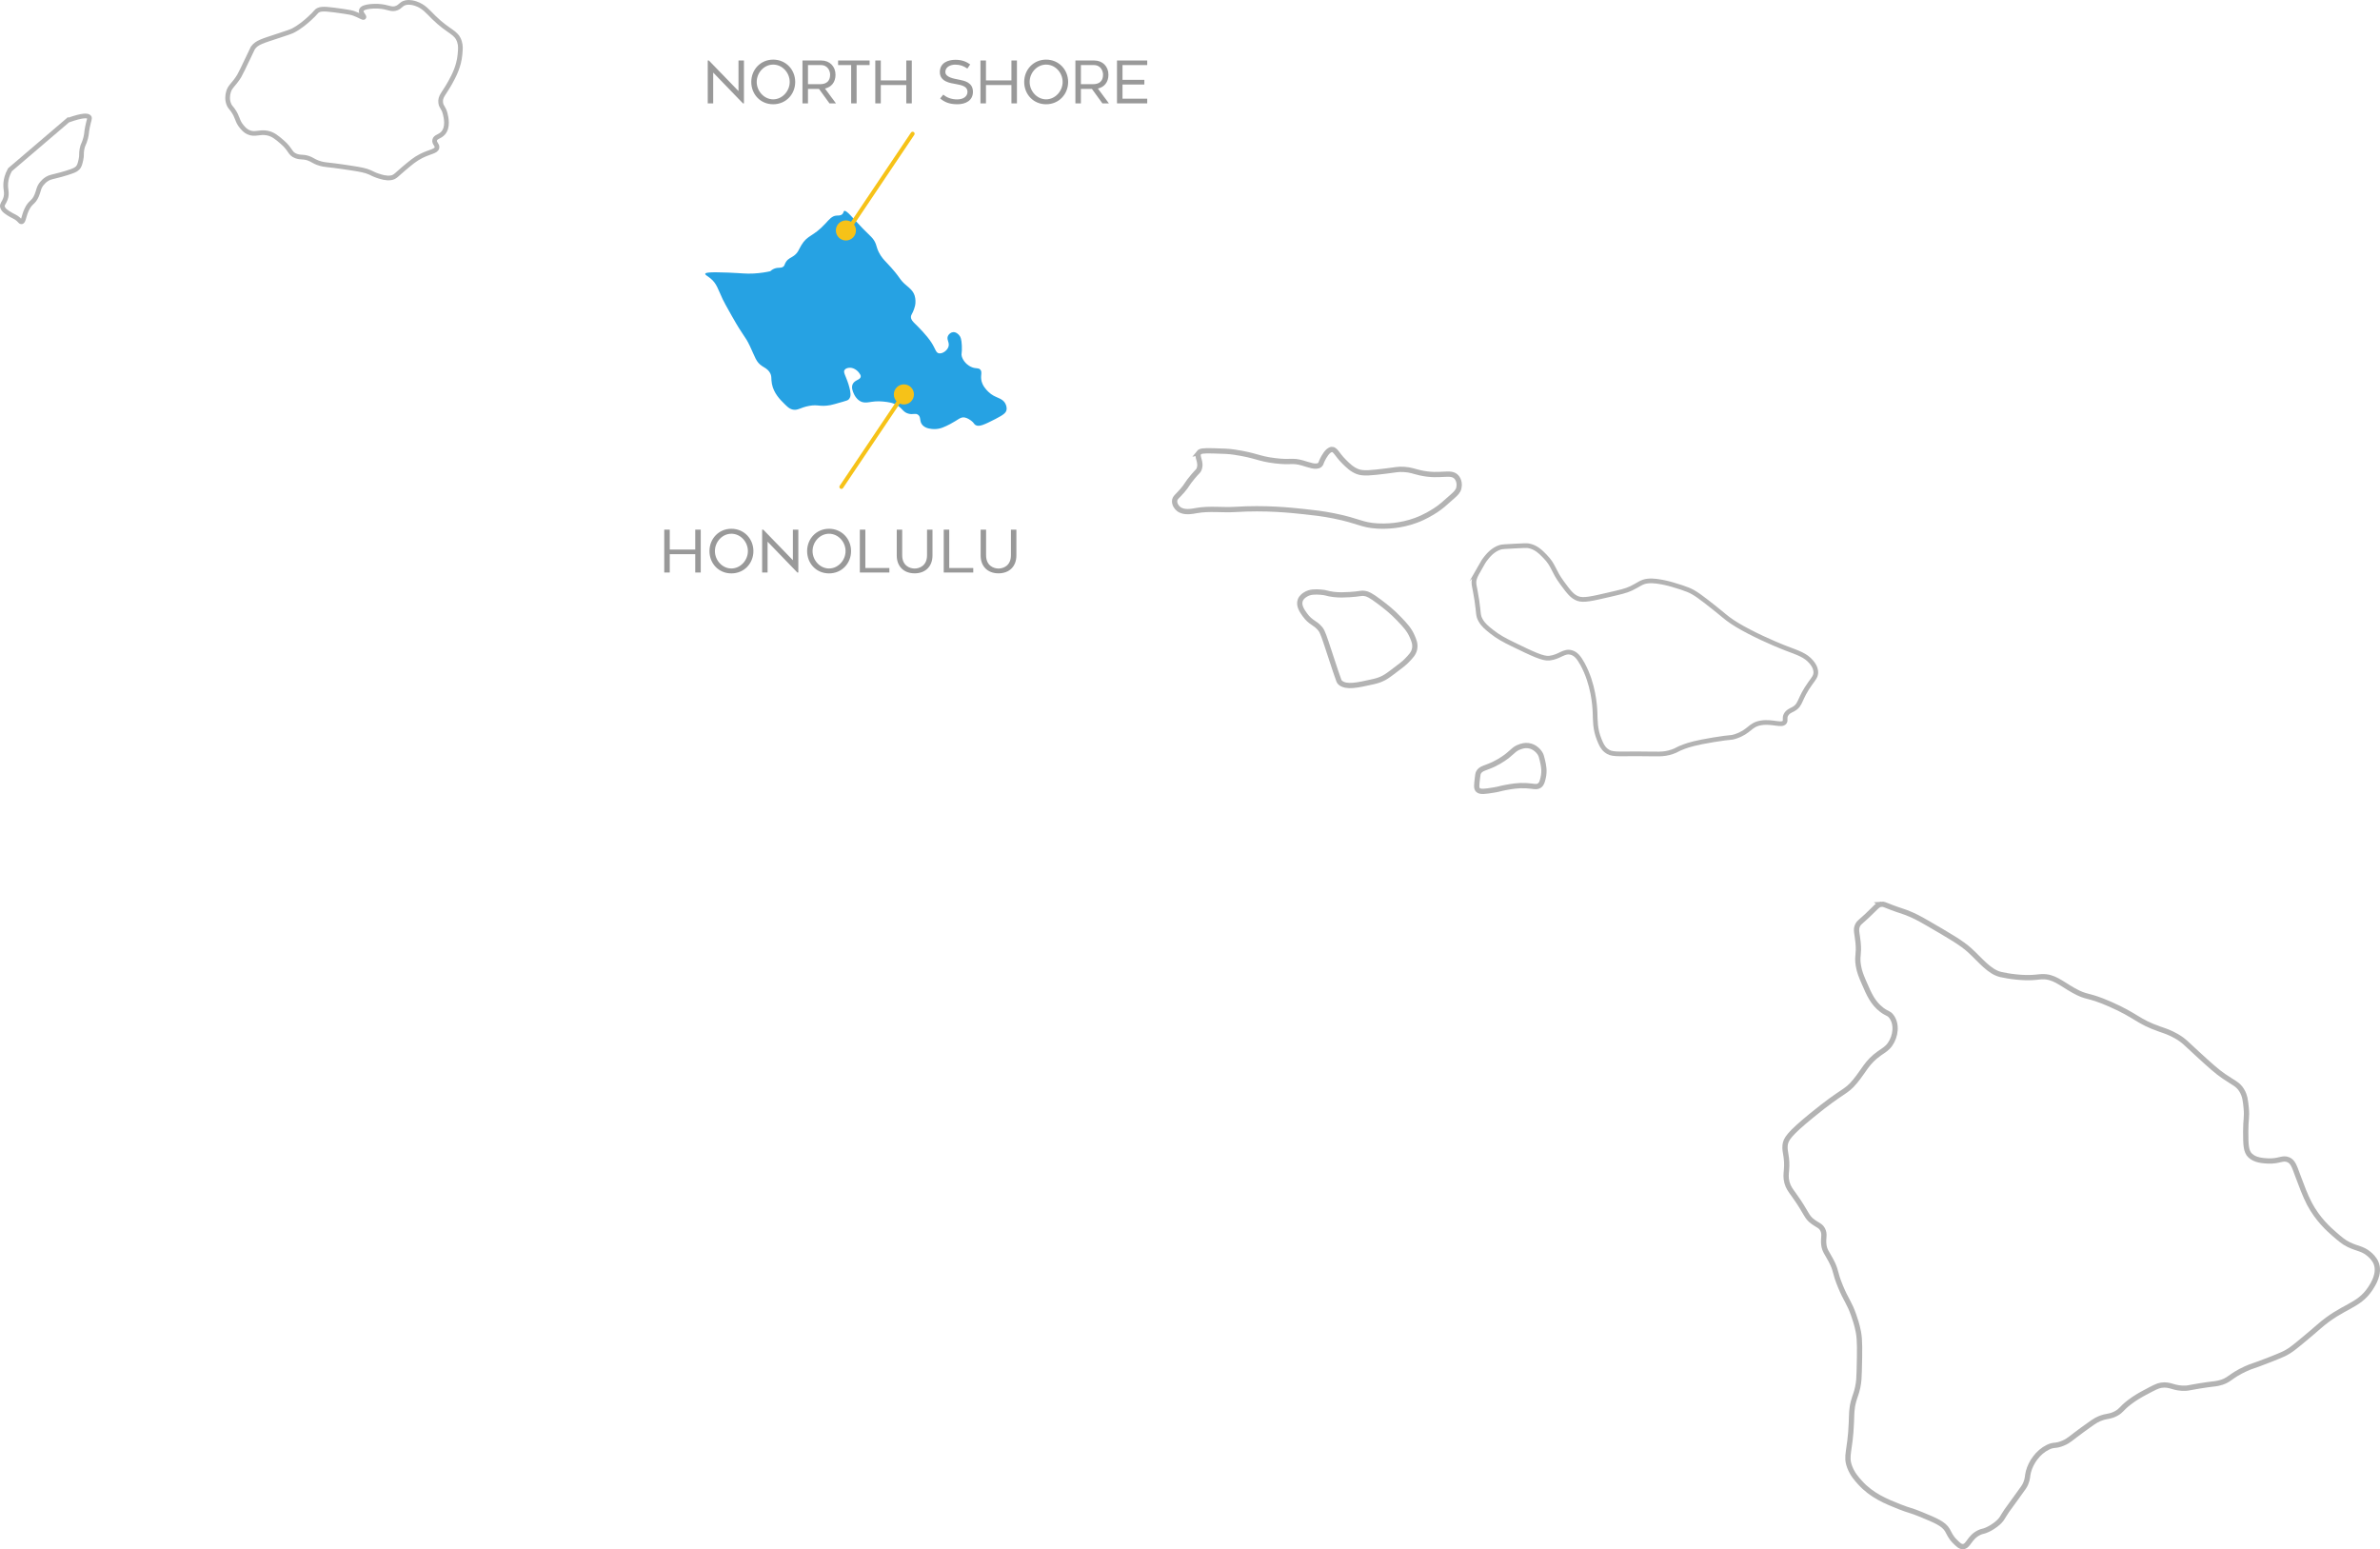 <svg xmlns="http://www.w3.org/2000/svg" xmlns:xlink="http://www.w3.org/1999/xlink" id="uuid-1c9097b2-339e-4614-a2ec-1f5ef6e80d89" data-name="Layer 2" viewBox="0 0 4062.72 2644.46"><defs><filter id="uuid-dc4f2cfd-3a8e-4011-a7ef-f69b54364147" data-name="drop-shadow-1" x="1202.57" y="358.01" width="527" height="386" filterUnits="userSpaceOnUse"><feGaussianBlur stdDeviation="2"></feGaussianBlur></filter><filter id="uuid-bdf1cef1-cf09-4657-b993-efc37f79b200" data-name="drop-shadow-2" x="1512.57" y="643.01" width="65" height="65" filterUnits="userSpaceOnUse"><feGaussianBlur stdDeviation="5"></feGaussianBlur></filter><filter id="uuid-eac88e8b-478e-4e33-a60f-fc55ba16c185" data-name="drop-shadow-3" x="1413.57" y="363.01" width="65" height="65" filterUnits="userSpaceOnUse"><feGaussianBlur stdDeviation="5"></feGaussianBlur></filter></defs><g id="uuid-937c6ccf-aa9e-4eb6-bef4-2e5a91985c19" data-name="Layer 1"><g><path d="M115.86,205.33c-32.95,28.14-65.9,56.29-98.86,84.43-5.12,9.23-6.67,16.98-7.12,22.43-1,12.06,3.05,16.76-.57,27.18-2.64,7.59-6.16,9.05-5.13,13.72,1.28,5.78,8.07,9.76,14.81,13.72,5.28,3.1,7.88,3.5,12.25,7.39,3.31,2.94,3.9,4.56,5.41,4.49,3.66-.19,3.67-9.95,9.12-21.37,6.3-13.22,11.3-10.67,16.81-23.48,3.74-8.7,3.04-13.59,9.12-20.84,1.55-1.85,4.35-5.13,9.12-7.92,5.02-2.94,7.86-2.78,22.79-6.86,3.97-1.09,6.47-1.77,9.97-2.9,10.31-3.33,15.47-5,18.8-8.44,3.26-3.36,4.08-6.92,5.7-13.98,1.89-8.24.35-9.64,1.71-17.68,1.53-9.05,3.71-8.63,6.55-20.05,2.01-8.05.86-7.99,3.13-19,2.47-11.94,4.25-14.1,2.72-16.14-2.29-3.05-10.55-3.9-36.33,5.32Z" fill="none" stroke="#b3b3b3" stroke-miterlimit="10" stroke-width="8"></path><path d="M427.1,91.35c-11.16,23.38-16.74,35.07-18.8,38.39-10.36,16.65-16.25,17.44-18.8,29.29-.67,3.13-2.37,11.56,1.71,20.18,1.62,3.42,2.59,3.59,5.98,8.31,9.23,12.85,7.19,18.82,15.38,28.5,3.1,3.66,5.97,7.06,11.11,9.5,11.43,5.43,18.74-1.13,32.48,1.58,9.9,1.95,16.22,7.36,25.21,15.04,15.54,13.28,12.87,19.97,23.93,24.14,9.02,3.4,13.7.04,25.21,5.54,4.42,2.11,6.27,3.82,11.97,5.94,7.21,2.68,13.18,3.25,16.24,3.56,0,0,16.34,1.66,41.02,5.54,15.76,2.48,23.81,3.8,32.05,7.52,4.21,1.9,6.91,3.59,12.82,5.54,6.01,1.99,14.61,4.83,22.65,3.56,7.37-1.16,9.33-5,22.22-15.83,12.27-10.31,19.33-16.23,29.49-21.37,15.01-7.6,25.74-7.88,26.92-14.25.93-4.98-5.13-7.56-3.85-13.06,1.33-5.7,8.38-5.32,14.1-11.48,9.53-10.24,5.23-27.63,3.85-33.24-2.81-11.37-6.73-11.07-7.69-19-1.32-10.81,5.53-15,16.24-34.43,6.17-11.19,14.81-27.21,16.67-47.89.85-9.43,1.33-14.8-.85-21.77-5.34-17.02-17.9-15.83-44.01-41.56-10.36-10.2-16.83-18.71-30.34-23.35-9.82-3.37-15.85-2.12-17.95-1.58-7.76,2-8.07,6.37-14.96,9.1-9.46,3.75-14.19-2.39-32.05-3.17-1.48-.06-25.4-.95-28.2,6.73-1.78,4.88,5.87,10.75,4.27,12.27-1.42,1.35-7.46-3.36-17.09-6.73-3.55-1.24-6.82-2.03-17.52-3.56-23.93-3.42-36.03-5.08-42.31-2.37-5.48,2.36-3.45,3.62-16.24,15.04-6.19,5.52-15.61,13.85-27.78,20.18-3.39,1.77-10.86,4.24-25.64,9.1-26.91,8.86-35.77,11.17-42.31,19.79-.73.96-.74,1.09-5.13,10.29Z" fill="#fff" stroke="#b3b3b3" stroke-miterlimit="10" stroke-width="8"></path><path d="M2046.71,772.74c-5.2,6.47,5.32,15.8,0,28.49-1.35,3.22-1.96,2.46-9.97,11.87-11.44,13.45-9.73,14.45-18.8,24.8-8.63,9.85-12.5,11.58-12.82,17.15-.31,5.36,2.89,10.61,6.84,13.72,8.99,7.09,23.06,4.06,31.05,2.64,21.46-3.82,43.72-.48,65.52-1.85,52-3.27,94.39,1.27,117.09,3.69,16.89,1.81,31.55,3.37,51.56,7.39,42.73,8.57,46.57,15.58,73.79,17.15,15.28.88,39.67.14,65.81-9.5,15.82-5.84,27.28-13.09,33.62-17.15,8.99-5.76,15.77-11.84,29.34-24.01,5.61-5.03,9.15-8.48,10.54-13.98,1.39-5.49.74-13.41-3.99-18.73-9.82-11.05-27.12.51-62.11-7.39-11.11-2.51-15.81-5.13-27.92-5.8-9.58-.54-13.52.72-29.06,2.64-26.6,3.29-40.1,4.85-49.86,1.06-9.79-3.81-16.6-10.64-23.36-17.41-12.07-12.1-14.37-20.7-20.51-20.32-7.39.46-13.97,13.48-15.95,17.41-2.86,5.65-2.24,7.13-4.56,8.97-6.4,5.1-18.56-.25-29.91-3.43-17.82-4.99-18.05-.26-46.44-3.69-29.46-3.57-31.05-8.88-70.08-14.78-9.07-1.37-17.63-1.62-34.76-2.11-18.55-.54-22.76.3-25.07,3.17Z" fill="none" stroke="#b3b3b3" stroke-miterlimit="10" stroke-width="9"></path><path d="M2228.18,1014.95c-1.96,1.27-6.54,4.23-8.55,9.5-3.45,9.06,3.17,18.53,7.69,24.8,10.49,14.55,17.28,12.81,26.78,24.54,3.6,4.45,7.15,15.28,14.24,36.94,1.01,3.08,6.24,19.13,11.68,35.35,5.56,16.58,6.08,17.69,7.98,19.26,10.27,8.52,29.11,4.29,56.41-1.85,3.38-.76,7.94-1.89,13.39-4.22,6.41-2.75,10.68-5.73,18.52-11.61,13.41-10.07,20.11-15.1,23.93-19,8.22-8.39,13-13.27,14.53-21.11,1.59-8.13-1.23-14.76-4.27-21.64-5.06-11.45-11.6-18.42-22.22-29.55-12.41-13-22.49-20.74-33.05-28.76-16.22-12.33-21.14-13.84-25.07-14.51-7.37-1.27-8.46.87-26.49,1.85-8.81.48-16.86.91-27.06-.26-12.09-1.4-11.89-3.29-22.51-3.96-8.72-.55-17.85-1.01-25.92,4.22Z" fill="none" stroke="#b3b3b3" stroke-miterlimit="10" stroke-width="9"></path><path d="M2526.74,968.25c-5.05,8.85-7.77,13.63-9.4,18.47-3.19,9.48-.05,12.89,3.7,37.99,3.4,22.7,1.67,25.53,6.27,33.77,4.59,8.25,10.58,13.07,19.09,19.79,10.85,8.57,20.88,14.08,35.9,21.37,34.39,16.69,51.59,25.04,62.67,23.75,18.04-2.11,24.62-13.33,37.61-9.5,7.1,2.1,12.27,7.56,18.8,19.52,18.69,34.22,20.92,71.09,21.37,82.32.59,14.62-.14,28.39,7.12,46.44,3.26,8.11,5.75,14.07,11.97,19,9.09,7.21,17.7,5.51,52.13,5.54,36.23.03,44.36,1.93,60.4-3.43,9.33-3.12,7.04-3.91,19.94-8.71,8.56-3.18,20.33-6.83,50.99-11.87,32.04-5.27,28.47-2.81,36.75-5.54,25.22-8.3,24.43-19.92,43.87-23.22,19.36-3.29,35.72,5.59,40.45-1.32,2.29-3.35-.67-6.7,2.28-12.4,2.89-5.58,8.44-7.54,12.53-9.76,13.81-7.48,9.23-16.8,29.34-44.59,5.36-7.4,8.85-11.12,9.12-17.68.13-3.14-.39-9.49-7.41-17.94-10.1-12.17-23.01-15.85-43.59-23.75-2.24-.86-32.39-12.51-63.53-28.76-16.17-8.43-24.53-13.9-28.2-16.36-11.48-7.69-12.94-10.06-31.62-24.8-21.17-16.7-31.99-25.15-43.59-29.81-5.46-2.2-15.83-5.81-27.06-8.97-4.87-1.37-8.59-2.41-13.67-3.43-7.13-1.43-17.92-3.59-27.63-2.64-11.73,1.15-15.34,6.19-29.06,12.66-8.77,4.14-18.51,6.31-37.89,10.82-28.78,6.69-43.17,10.03-52.7,6.6-9.89-3.56-15.52-11.17-26.78-26.38-16.49-22.27-13.89-29.72-29.63-45.91-7.33-7.54-15.49-15.72-28.2-17.94-2.95-.52-9.89-.17-23.65.53-14.54.74-21.87,1.13-24.78,2.11-12.4,4.16-19.83,13.32-24.22,18.73-3.23,3.99-5.38,7.76-9.69,15.3Z" fill="none" stroke="#b3b3b3" stroke-miterlimit="10" stroke-width="8"></path><path d="M2594.26,1274.83c-8.85,3.17-11.65,7.68-20.51,14.78-1.59,1.28-10.98,8.72-23.65,14.78-14.4,6.89-22.36,6.88-26.21,14.25-1.02,1.94-1.34,4.72-1.99,10.29-1.28,10.89-1.92,16.34.85,19.26,3.84,4.05,11.91,2.83,27.63.26,10.05-1.64,10.06-2.47,19.66-4.22,9.95-1.82,21.11-3.85,34.76-3.17,13.05.66,17.96,3.29,23.08-.26,3.75-2.6,4.7-6.5,6.27-12.93,2.89-11.87.68-21.78-1.14-29.55-1.47-6.29-2.21-9.43-4.56-12.93-1.29-1.92-7.83-11.14-19.66-12.66-6.24-.8-11.14.9-14.53,2.11Z" fill="none" stroke="#b3b3b3" stroke-miterlimit="10" stroke-width="9"></path><path d="M3211.6,1543.43c-6.69.64-8.51,4.85-25.07,20.32-11.97,11.18-13.37,11.18-15.38,15.3-3.96,8.12-1.03,13.27.57,29.02,2.21,21.73-2.2,23.26.57,40.1,1.8,10.92,4.96,18.24,9.97,29.81,8.41,19.43,14.73,34.05,29.91,45.64,9.28,7.09,11.65,5.24,16.24,11.08,10.18,12.96,7.8,33.86-1.99,47.76-5.27,7.48-10.82,10.27-17.95,15.3-21.72,15.34-25.95,28.78-41.59,47.76-16.92,20.52-18.95,13.27-74.07,58.31-39.22,32.05-44.48,40.86-45.58,50.92-1.37,12.48,4.46,19.48,2.28,43.53-.47,5.23-1.36,11.69.85,20.05,2.19,8.25,6.01,13.11,11.4,20.58,23.95,33.26,20.66,37.66,33.62,46.96,7.88,5.66,12.21,6.27,15.67,12.4,4.75,8.42.82,14.74,2.28,26.38,1.29,10.27,5.44,14.01,12.25,26.91,9.63,18.23,5.45,18.56,16.24,44.59,10.02,24.17,14.64,26.34,22.51,48.81,2.38,6.8,5.57,16.03,7.98,28.49,2.69,13.95,2.3,31.83,1.42,67.02-.27,10.73-.58,17.93-2.56,27.44-2.25,10.77-4.65,14.86-7.12,24.01-3.51,12.98-3.1,21-3.7,36.15-2,50.09-10.32,56.25-2.85,75.99,4.56,12.05,11.43,19.7,17.66,26.65,19.81,22.07,44.8,32.23,68.09,41.42,16.45,6.49,17.71,5.33,36.75,13.19,25.11,10.37,37.79,15.78,44.16,26.38,3.14,5.24,5.12,11.61,12.82,19.26,5.68,5.64,9.1,9.04,13.67,8.97,9.69-.15,10.65-15.68,27.92-24.01,5.84-2.81,6.25-1.29,14.24-5.01,11.52-5.36,18.47-12.16,20.51-14.25,4.62-4.72,4.16-5.81,12.25-17.94,1.57-2.36,7.05-9.87,17.95-24.8,10.87-14.89,12.54-17.13,14.53-21.9,3.68-8.82,2.35-11.66,4.56-20.05,4.1-15.58,15.91-33.23,33.33-41.69,11.04-5.36,12.06-1.07,26.21-7.12,9.92-4.24,11.58-7.28,33.05-22.95,14.33-10.46,21.63-15.75,28.2-18.47,13.87-5.74,17.47-2.86,28.77-8.97,9.71-5.25,8.37-8.09,22.51-19,10.66-8.23,19.96-13.2,27.35-17.15,13.98-7.47,20.97-11.21,27.06-12.14,16.46-2.5,20.87,6.11,42.45,5.01,4.8-.24,3.17-.6,22.22-3.69,23.93-3.89,25.36-3.14,32.76-4.75,19.9-4.32,18.49-11.63,47.29-24.8,11.45-5.23,9.16-2.93,41.88-15.83,20.18-7.96,24.63-10.24,28.77-12.66,6.08-3.55,11.06-7.13,29.34-22.43,10.56-8.83,15.84-13.25,24.5-20.84,41.18-36.11,67.46-33.85,88.03-65.17,4.26-6.48,16.98-25.85,9.69-43.53-3.23-7.84-9.51-13.21-11.97-15.3-11.15-9.53-20.17-8.89-34.76-16.09-8.81-4.35-14.14-8.97-24.78-18.21-8.68-7.53-28.29-24.84-42.45-51.98-7.03-13.47-13.46-30.8-19.66-47.49-5.86-15.8-8.14-23.7-16.24-27.18-9.72-4.18-15.84,3.16-35.04,2.11-8.19-.45-21.46-1.18-29.91-9.23-7.44-7.09-7.62-18.46-7.69-40.9-.06-20.98,2.39-23.98.85-39.84-1.22-12.66-2.07-21.43-7.69-30.61-6.48-10.58-13.65-12.48-30.48-24.01-12.56-8.6-23.47-18.58-45.3-38.52-18.39-16.81-22.62-22.34-35.61-29.81-11.49-6.61-20.36-9.3-28.49-12.14-38.29-13.35-39.13-22.54-84.61-42.48-40.38-17.7-38.34-9.85-62.96-23.75-21.49-12.13-33.44-23.98-53.56-23.22-6.6.25-12.9,1.82-26.78,1.58-2.42-.04-12.37-.26-25.64-2.11,0,0-9.76-1.36-17.66-3.17-19.63-4.48-34.64-24.33-52.99-41.16-13.85-12.7-33.54-24.12-72.93-46.96-13.24-7.68-23.2-12.93-35.61-17.68-9.12-3.49-10.29-3.16-24.22-8.44-13.16-5-14.44-6.17-18.23-5.8Z" fill="none" stroke="#b3b3b3" stroke-miterlimit="10" stroke-width="9"></path></g></g><g id="uuid-ca43bbdd-98cf-40d8-ba70-afc53496a3ce" data-name="Oahu"><g filter="url(#uuid-dc4f2cfd-3a8e-4011-a7ef-f69b54364147)"><path d="M1203.87,467.28c-.53,1.97,3.66,3.54,8.97,7.92,10.65,8.76,12.41,17.73,20.8,35.55,1.97,4.18,6.28,12.06,15.1,27.7,22.11,39.2,22.22,33.19,31.34,52.24,8.85,18.5,10.26,27.34,21.08,34.3,3.87,2.49,8.8,4.64,12.53,10.29,4.41,6.68,2.16,10.69,3.99,20.05,3.12,16.02,14.11,26.9,20.8,33.51,5.84,5.78,8.76,8.66,13.67,10.03,9.41,2.61,13.44-3.21,29.06-6.07,15.87-2.9,17.44,2.05,36.47-1.32,2.85-.51,9.02-2.27,21.37-5.8,6.63-1.9,8.36-2.48,9.97-4.22,4.62-4.98,2.59-13.25.85-20.32-1.68-6.84-5.06-15.16-5.98-17.41-2.33-5.74-4.09-9.18-2.28-12.14,1.71-2.79,5.56-3.47,6.84-3.69,7.45-1.31,14.49,3.78,17.95,8.44,1.79,2.41,3.15,4.25,2.85,6.6-.72,5.57-9.71,5.36-13.39,12.14-3.33,6.12.07,13.56,1.71,17.15.94,2.06,3.91,8.55,10.54,12.4,10.6,6.15,18.44-1.48,39.6.79,8.77.94,16.63,1.79,24.5,6.86,8.62,5.56,9.54,11.22,18.23,13.72,8.18,2.35,11.85-1.37,16.52,1.85,5.86,4.04,1.83,11.11,7.69,17.68,5.74,6.44,15.96,6.75,19.66,6.86,10.5.32,18.71-3.93,27.92-8.71,13.35-6.92,17.14-12.38,24.5-11.08,4.82.85,9.52,4.32,10.83,5.28,5.15,3.79,4.81,5.91,7.69,7.65,6.13,3.71,15.66-1,33.9-10.29,14.83-7.55,17.75-10.89,18.8-14.78,1.37-5.07-.84-9.61-1.71-11.35-5.6-11.14-17.18-8.65-29.06-20.32-3.37-3.31-11.06-10.87-12.25-21.64-.83-7.56,2-12.53-1.71-16.36-3.11-3.21-6.62-1.29-13.39-3.69-8.71-3.1-15.65-10.83-17.95-18.47-1.54-5.12.62-4.81,0-18.47-.54-11.74-2.29-15.35-4.56-17.94-1.04-1.2-4.97-5.69-10.26-5.28-3.81.3-6.99,3.03-8.55,5.8-3.7,6.6,2.93,11.48.57,19-2.09,6.65-10.27,12.37-16.24,11.35-5.59-.96-5.56-7.19-13.1-18.73-8.13-12.42-21.58-25.7-27.35-31.4-3.75-3.7-7.4-7.08-7.41-11.87,0-4.05,2.6-5.32,5.41-13.72.89-2.66,1.94-5.85,2.28-10.03.05-.65.52-6.97-1.42-12.93-2.65-8.13-8.89-12.85-13.67-16.89-14.6-12.32-8.17-11.95-34.47-39.58-3.82-4.01-8.93-9.25-13.1-17.68-2.93-5.91-3.3-9.18-4.84-13.46-3.7-10.26-9.5-13.48-22.51-26.91-17.15-17.71-27.67-31.78-31.62-29.81-1.56.78-.68,3.34-3.42,5.67-3.01,2.56-7.19,2.11-9.69,2.24-7.75.4-12.94,7.09-18.8,13.46-21.38,23.21-30.58,19.13-41.31,37.2-4.41,7.43-5.56,12.67-12.46,17.74-5.09,3.74-9.59,4.66-13.46,10.29-3.12,4.54-2.02,6.6-5.13,8.71-4.15,2.81-8.14.53-14.81,3.1-3.28,1.27-5.63,3.1-7.12,4.49-6.15,1.37-16.1,3.23-28.49,3.89-13.44.71-19.13-.55-43.37-1.58-35.9-1.52-38.73.61-39.1,1.98Z" fill="#26a2e3"></path></g><circle cx="1542.97" cy="673.23" r="17.15" fill="#f6c218" filter="url(#uuid-bdf1cef1-cf09-4657-b993-efc37f79b200)"></circle><line x1="1543.15" y1="672.08" x2="1436.26" y2="831.1" fill="none" stroke="#f6c218" stroke-linecap="round" stroke-miterlimit="10" stroke-width="6.86"></line><g><rect x="1090.78" y="904.05" width="686.5" height="203.97" fill="none"></rect><path d="M1196.19,904.05v73.2h-9.4v-31.3h-43.5v31.3h-9.4v-73.2h9.4v34h43.5v-34h9.4Z" fill="#999"></path><path d="M1211.08,940.65c0-21,15.8-38.1,37.4-38.1s37.6,17.1,37.6,38.1-15.8,38.1-37.6,38.1-37.4-17-37.4-38.1ZM1220.38,940.65c0,15.8,12.7,29.7,28.1,29.7s28.2-13.9,28.2-29.7-12.6-29.6-28.2-29.6-28.1,13.9-28.1,29.6Z" fill="#999"></path><path d="M1362.78,977.25h-1.7l-50.8-52.6v52.6h-9.3v-73.2h1.9l50.6,52.2v-52.2h9.3v73.2Z" fill="#999"></path><path d="M1377.78,940.65c0-21,15.8-38.1,37.4-38.1s37.6,17.1,37.6,38.1-15.8,38.1-37.6,38.1-37.4-17-37.4-38.1ZM1387.08,940.65c0,15.8,12.7,29.7,28.1,29.7s28.2-13.9,28.2-29.7-12.6-29.6-28.2-29.6-28.1,13.9-28.1,29.6Z" fill="#999"></path><path d="M1518.18,969.55v7.7h-50.4v-73.2h9.4v65.5h41Z" fill="#999"></path><path d="M1530.78,948.25v-44.2h9.3v43.7c0,18.1,13.2,22.7,21.2,22.7s21.2-4.6,21.2-22.7v-43.7h9.3v44.2c0,18.5-12,30.4-30.5,30.4s-30.5-11.9-30.5-30.4Z" fill="#999"></path><path d="M1661.38,969.55v7.7h-50.4v-73.2h9.4v65.5h41Z" fill="#999"></path><path d="M1673.98,948.25v-44.2h9.3v43.7c0,18.1,13.2,22.7,21.2,22.7s21.2-4.6,21.2-22.7v-43.7h9.3v44.2c0,18.5-12,30.4-30.5,30.4s-30.5-11.9-30.5-30.4Z" fill="#999"></path></g><circle cx="1443.99" cy="393.36" r="17.15" fill="#f6c218" filter="url(#uuid-eac88e8b-478e-4e33-a60f-fc55ba16c185)"></circle><line x1="1557.87" y1="228.3" x2="1450.98" y2="387.32" fill="none" stroke="#f6c218" stroke-linecap="round" stroke-miterlimit="10" stroke-width="6.86"></line><g><rect x="1083.78" y="103.26" width="997.12" height="133.81" fill="none"></rect><path d="M1269.95,176.46h-1.7l-50.8-52.6v52.6h-9.3v-73.2h1.9l50.6,52.2v-52.2h9.3v73.2Z" fill="#999"></path><path d="M1282.44,139.86c0-21,15.8-38.1,37.4-38.1s37.6,17.1,37.6,38.1-15.8,38.1-37.6,38.1-37.4-17-37.4-38.1ZM1291.74,139.86c0,15.8,12.7,29.7,28.1,29.7s28.2-13.9,28.2-29.7-12.6-29.6-28.2-29.6-28.1,13.9-28.1,29.6Z" fill="#999"></path><path d="M1379.24,151.76v24.7h-9.4v-73.2h32.2c14.1,0,24.2,10,24.2,24.3,0,12.8-7.1,21.1-18,23.6l18.8,25.3h-11.1l-17.9-24.7h-18.8ZM1379.24,143.66h21.1c9.7,0,16.7-4.8,16.7-16.1,0-5.5-3.2-16.5-16-16.5h-21.8v32.6Z" fill="#999"></path><path d="M1484.45,111.06h-22.2v65.4h-9.3v-65.4h-22.3v-7.8h53.8v7.8Z" fill="#999"></path><path d="M1556.45,103.25v73.2h-9.4v-31.3h-43.5v31.3h-9.4v-73.2h9.4v34h43.5v-34h9.4Z" fill="#999"></path><path d="M1604.84,168.06l5.3-6.5c5.9,4.8,13.6,8.1,23.8,8.1,11.4,0,17.6-5.7,17.6-13,0-8.9-9.2-11.3-19.9-13.2-9.2-1.6-27.3-3.9-27.3-20.4s15-21,26.6-21,19,3.5,25.2,7.9l-4.8,7.1c-6.8-4.6-12.4-6.7-21-6.7-6.7,0-16.6,3.2-16.6,12.5s14.8,11.4,23.7,13.2c8.9,1.8,23.4,4.6,23.4,20.6,0,14.9-12.3,21.3-26.6,21.3s-22.2-4-29.4-9.9Z" fill="#999"></path><path d="M1735.95,103.25v73.2h-9.4v-31.3h-43.5v31.3h-9.4v-73.2h9.4v34h43.5v-34h9.4Z" fill="#999"></path><path d="M1748.34,139.86c0-21,15.8-38.1,37.4-38.1s37.6,17.1,37.6,38.1-15.8,38.1-37.6,38.1-37.4-17-37.4-38.1ZM1757.64,139.86c0,15.8,12.7,29.7,28.1,29.7s28.2-13.9,28.2-29.7-12.6-29.6-28.2-29.6-28.1,13.9-28.1,29.6Z" fill="#999"></path><path d="M1845.14,151.76v24.7h-9.4v-73.2h32.2c14.1,0,24.2,10,24.2,24.3,0,12.8-7.1,21.1-18,23.6l18.8,25.3h-11.1l-17.9-24.7h-18.8ZM1845.14,143.66h21.1c9.7,0,16.7-4.8,16.7-16.1,0-5.5-3.2-16.5-16-16.5h-21.8v32.6Z" fill="#999"></path><path d="M1916.14,111.06v25.2h37.3v8h-37.3v24.2h42.2v8h-51.6v-73.2h51.6v7.8h-42.2Z" fill="#999"></path></g></g></svg>
